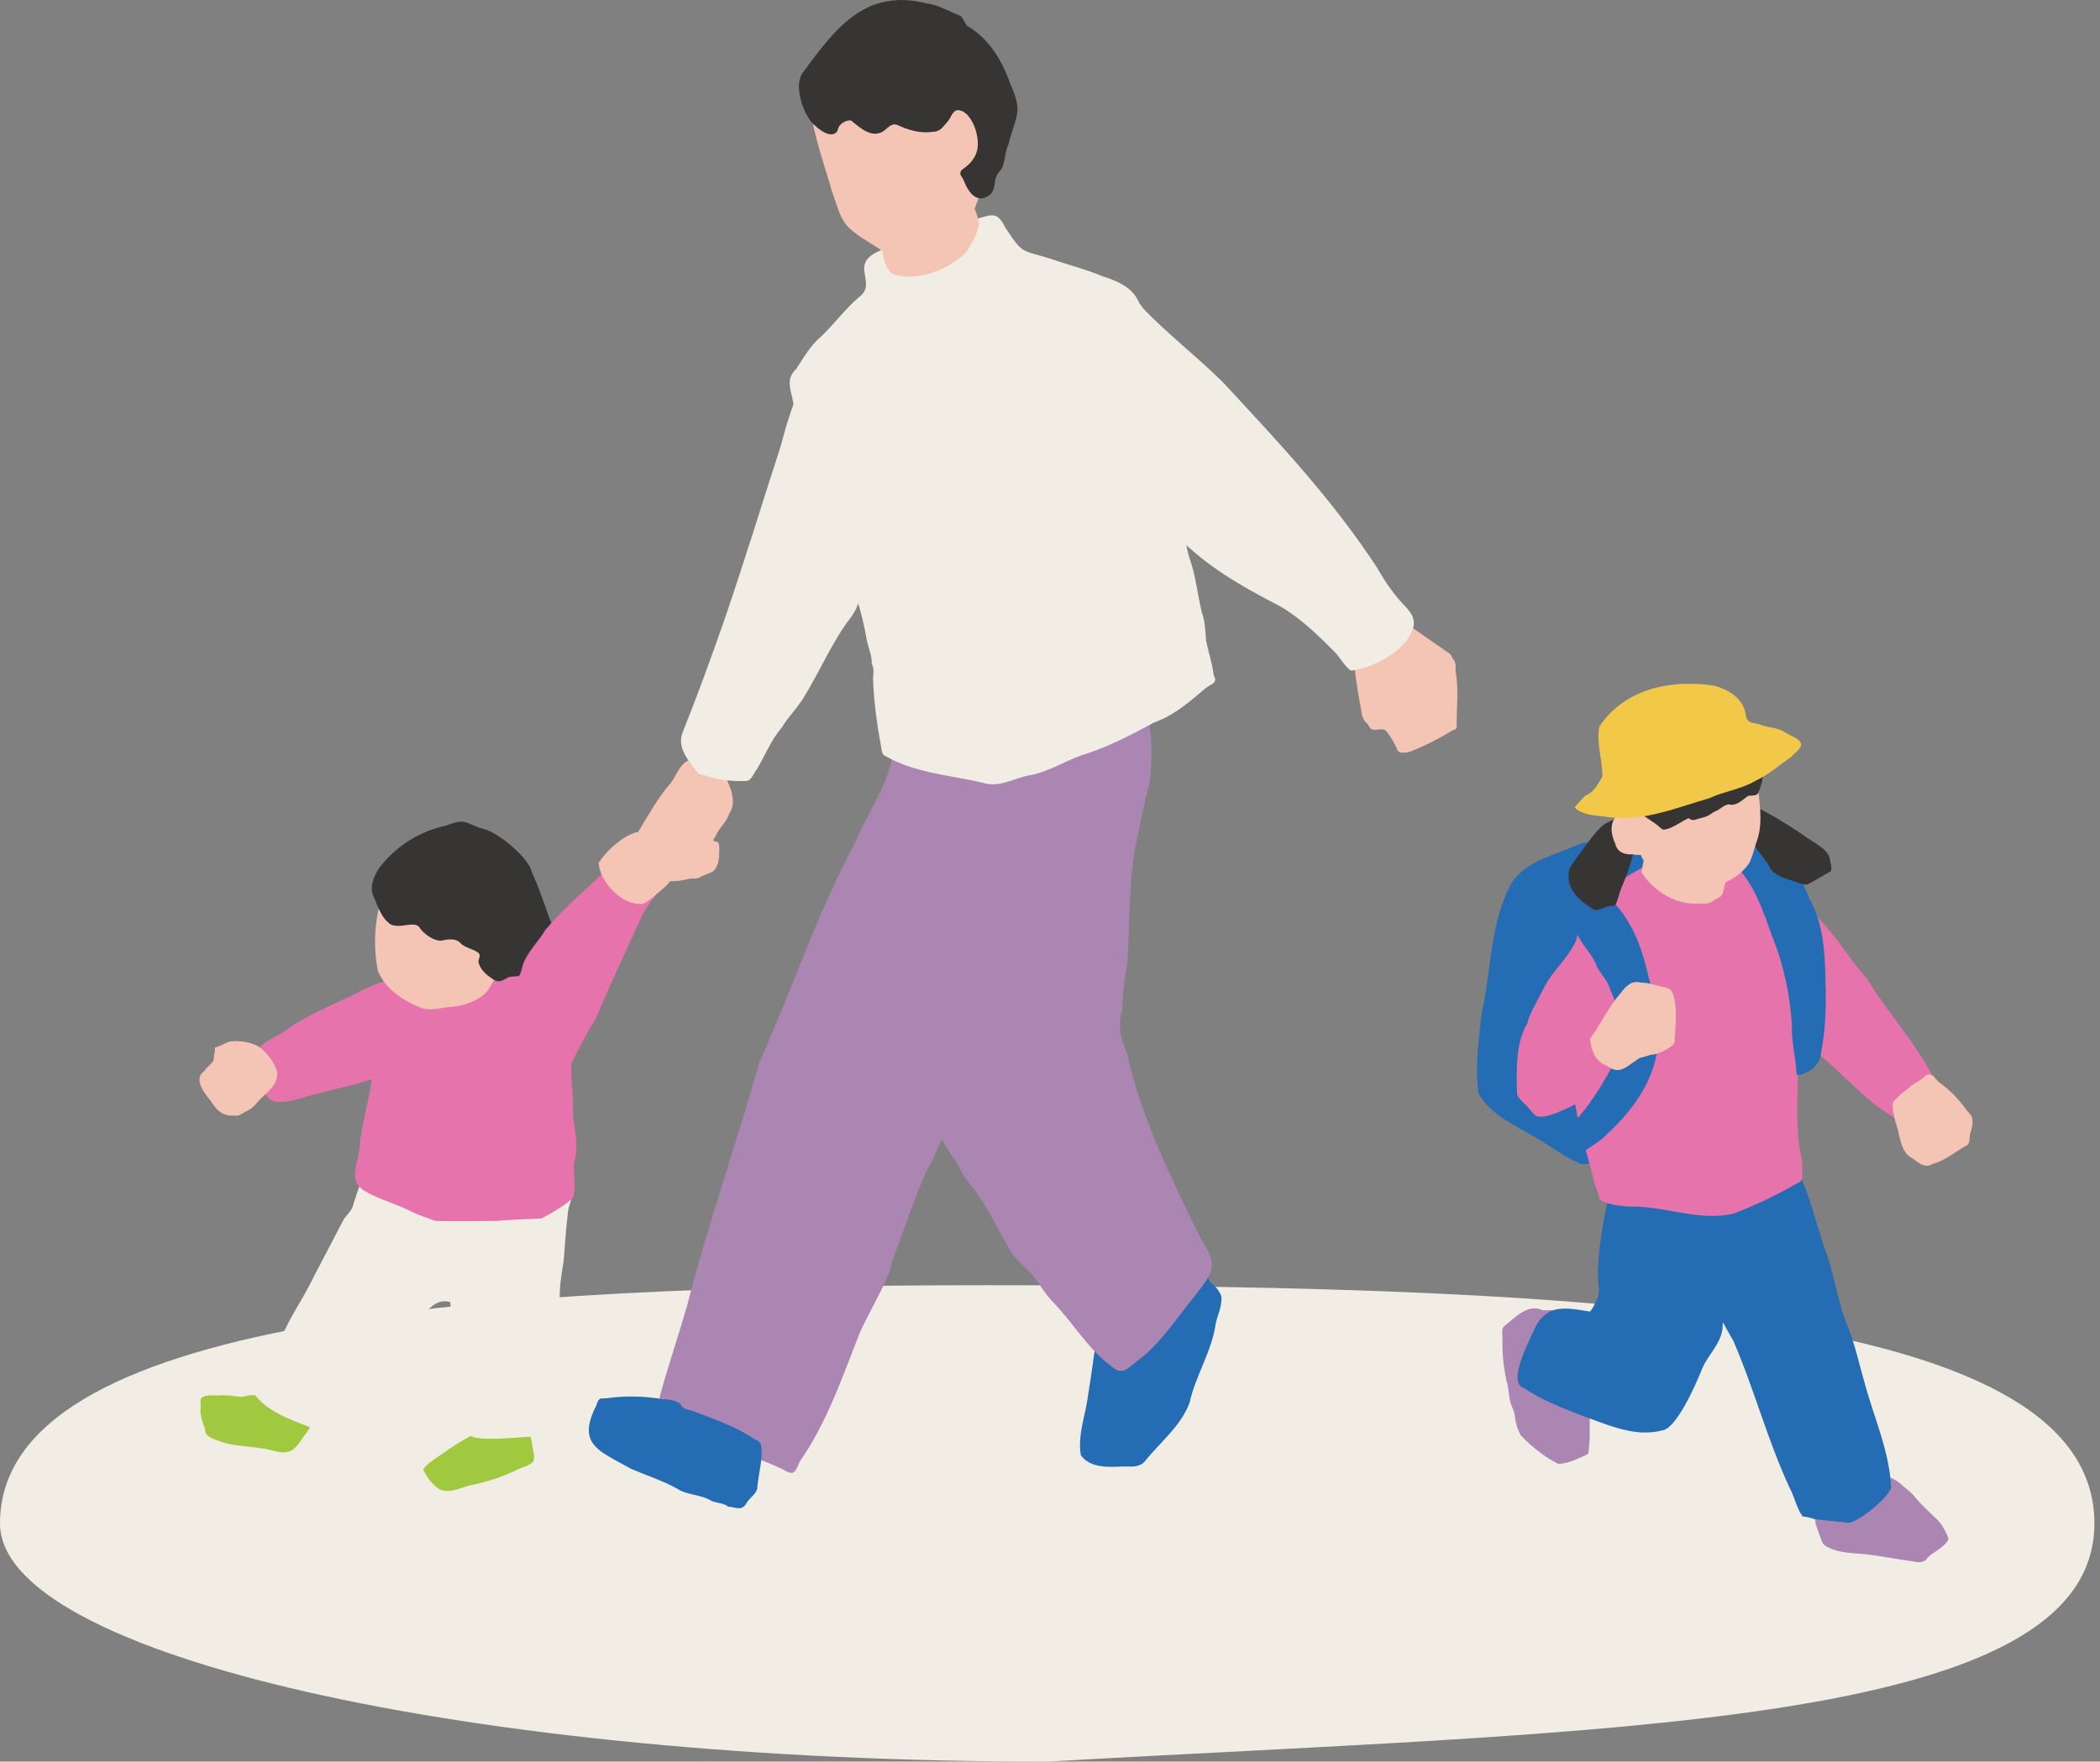 <svg width="205" height="172" fill="none" xmlns="http://www.w3.org/2000/svg"><rect width="100%" height="100%" fill="#808080" stroke="none"/><path d="M204.453 148.743c0 20.155-48.251 20.156-102.227 23.257C45.768 172 0 161.587 0 148.743c0-20.157 47.433-23.259 96.502-23.259 62.153 0 107.951 2.968 107.951 23.259Z" fill="#F2EDE4"/><g clip-path="url(#a)"><path d="M48.997 139.3c-2.418.192-4.375 1.658-6.303 2.966-.49.345-1.036.711-1.38 1.189.338.765.849 1.441 1.535 1.919 1.113.555 2.275-.245 3.399-.419 1.54-.348 3.005-.835 4.416-1.541.46-.186.963-.322 1.338-.658.27-.363.07-.883.027-1.296-.106-.475-.126-.932-.3-1.381-.014-.319-.264-.337-.519-.366-.71-.26-1.438-.528-2.21-.416l-.003.003Zm-21.804-3.035a1.7 1.7 0 0 0-.857-.074c-.895.077-1.79-.079-2.67.198-.787-.044-1.553-.233-2.351-.133-.534-.018-1.147-.088-1.611.195-.211.215-.109.655-.109.95-.14.797.253 1.476.429 2.229.032.605.64.788 1.115.971 1.473.629 3.146.575 4.704.856.784.118 1.582.505 2.363.271.768-.274 1.106-1.068 1.59-1.667.188-.251.443-.608.534-.909-.085-1.467-1.951-2.335-3.14-2.893l.003.006Z" fill="#A0C93F"/><path d="M132.105 63.494c.097 2.01.423 4.02.799 5.998.041.472.229.885.598 1.19.106.147.2.41.376.498.493.25 1.103-.254 1.5.269.314.416.645.944.88 1.413.103.207.164.52.414.594.249.073.763.02.995-.071 1.429-.555 2.796-1.26 4.108-2.06.288-.133.42-.077.429-.41-.033-1.813.226-3.599-.118-5.39.044-.44.053-.898-.279-1.225-.117-.227-.082-.313-.305-.484-1.491-1.045-3.008-2.087-4.496-3.12-1.543-.36-3.383 1.024-4.901 2.798Z" fill="#F4C5B5"/><path d="M37.306 109.887c-.027.006-.218.596-.212.578-.866 2.397-1.863 4.752-2.614 7.17-.124.581-.634.962-.943 1.455-.968 1.839-1.922 3.698-2.896 5.534-.957 2.034-2.3 3.884-3.172 5.977-.614 1.57-1.52 2.999-2.295 4.489-.27.511-.593.906-.097 1.337 1.476 1.668 3.586 2.241 5.54 3.079.438.28.696.201.995-.221 1.397-1.338 2.407-3.008 3.742-4.41a211.08 211.08 0 0 1 4.883-5.404c1.189-.889 1.963-2.807 3.712-2.347.411 4.292 1.207 8.601 1.832 12.869.211.877 5.138.28 6.069.292.927-.224 1.097-3.707 1.575-4.743.57-2.899.749-5.85 1.218-8.763-.026-1.207.176-2.391.37-3.581.14-1.526.208-3.06.408-4.566.015-.844.514-1.585.428-2.435-.2-1.248-.422-4.126-1.388-4.858-.484-.313-1.03-.608-1.587-.711-2.471-.552-5.042-.685-7.501-1.255-3.445.157-3.328-.416-8.067.508v.006Z" fill="#F2EDE4"/><path d="M107.382 128.195c-.411 2.63-.713 5.29-1.151 7.946-.234 1.939-1.056 3.961-.725 5.927.887 1.296 2.771 1.183 4.162 1.11.783 0 1.414.135 2.022-.417 1.473-1.868 3.645-3.562 4.446-5.85.581-2.627 2.171-4.979 2.532-7.641.182-.889.666-1.786.561-2.695-.091-.298-.352-.679-.558-.921-.405-.342-.766-.64-.827-1.198-.203-.588-.711-1.013-1.01-1.553-1.268-1.862-4.707.304-6.254.992-1.655.823-2.911 2.476-3.195 4.297l-.003.003Z" fill="#246CB3"/><path d="M91.218 69.22c-.147 9.602.126 19.17.672 28.749-.018 2.754.029 5.507.011 8.261-.067 1.494-.528 3.046-.205 4.534.514 1.083 1.3 2.137 1.934 3.167.428 1.059 1.147 1.771 1.82 2.662 1.194 1.798 2.124 3.728 3.224 5.587.582.98 1.515 1.571 2.207 2.441.602.756 1.074 1.582 1.723 2.314 2.066 2.055 3.533 4.729 5.878 6.47 1.074.918 1.52.257 2.421-.437 2.362-1.697 3.938-4.253 5.764-6.478 1.931-2.488 2.236-2.916.49-5.67-2.803-5.782-5.732-11.588-7.12-17.916-.581-1.358-.98-2.795-.493-4.245.053-1.54.2-3.058.505-4.575.276-4.318.068-8.686 1.115-12.922.291-1.51.561-2.951 1.004-4.43.619-3.734.026-7.783-1.327-11.322-.522-1.367-.607-2.857-.991-4.25-.3-1.09-1.03-1.016-1.987-1.24-.787-.183-1.67-.074-2.427.186-1.382.711-2.891.658-4.399.572-2.591.039-5.227.582-7.351 2.15-2.656 1.876-3.155 2.626-2.468 6.395v-.003Z" fill="#AB86B3"/><path d="M91.044 113.219c1.315-2.951 2.58-5.918 4.247-8.686 1.191-2.928 3.084-5.455 4.73-8.132 2.096-2.597 3.977-6.145 5.309-9.232 2.06-4.262 3.398-8.905 2.958-13.663-.161-1.635-1.223-3.017-2.119-4.3-.977-1.526-3.122-2.27-4.733-1.231-1.318.885-2.65-.039-4.091.05-2.436.026-4.945.525-7.246 1.299-.719.3-.821 1.118-1.141 1.768-.572 1.157-1.635 1.954-1.934 3.243-.701 2.866-2.474 5.313-3.583 8.023-3.698 6.833-6.093 14.262-9.303 21.334-2.219 7.886-5.004 15.743-7.046 23.721-.769 2.716-1.693 5.405-2.46 8.12-.14.537-.572 1.824-.24 2.376.161.266.901.638 1.153.821 3.287 2.234 7.217 3.001 10.776 4.687 1.171.655 1.224.522 1.767-.75 2.685-3.84 4.153-8.282 5.878-12.618.886-1.93 2.01-3.793 2.832-5.758.214-.602.25-1.205.52-1.795 1.24-3.099 2.112-6.337 3.723-9.274l.003-.003Z" fill="#AB86B3"/><path d="M81.214 18.701c.516 1.278.76 2.86 1.898 3.743.954.847 2.131 1.39 3.14 2.155.353.188.758.165 1.095.38.144.074.311.198.464.233.728.068 1.438-.21 2.095-.49.51-.18 1.027-.398 1.547-.549.886-.23 1.488-.976 2.13-1.57 2.104-1.977 2.35-5.032 3.052-7.656.141-.254.2-.37.132-.67-.375-2.007-.355-4.097-.278-6.128-.018-.72-.077-1.455-.053-2.169a.249.249 0 0 0-.124-.162C94.5 3.917 92.129 2.55 89.677 1.73c-5.529-1.771-7.815 4.005-10.23 6.75-1.309 1.408 1.285 8.208 1.764 10.224l.003-.003Z" fill="#F4C5B5"/><path d="M78.33 7.142c-.875 1.264.102 4.2 1.226 5.119.431.41 1.496 1.224 2.083.664.135-.13.15-.304.215-.47.155-.398.8-.782 1.235-.684.916.74 2.122 1.883 3.313.914.332-.274.678-.664 1.15-.501 1.095.502 2.225.862 3.458.693.446.006.777-.18 1.068-.51.202-.23.437-.484.607-.747.206-.322.355-.818.805-.87.886.046 1.423 1.03 1.699 1.776.56 1.739.293 2.993-1.265 4.032-.385.401-.077.587.14 1.018.43 1.151 1.277 2.435 2.577 1.432.537-.443.402-1.237.625-1.821.138-.296.417-.523.57-.82.299-.736.267-1.548.61-2.274.743-2.951 1.459-3.034.14-6.006-.77-2.226-2.112-4.383-4.18-5.567-.31-.363-.382-.92-.873-1.068-1.024-.399-1.96-.995-3.075-1.119-6.028-1.523-8.965 2.509-12.129 6.815v-.006Z" fill="#373533"/><path d="M98.11 22.175c-.818-1.638-1.358-1.169-2.884-.773-2.973.425-5.772 1.73-8.56 2.798-4.435 1.384-.684 3.335-2.876 4.861-1.324 1.157-2.372 2.6-3.648 3.81-1.042.86-1.688 2.055-2.424 3.168-.83.743-.693 1.647-.411 2.633.787 4.46 2.929 8.491 4.041 12.86 1.25 3.648 2.641 7.249 3.287 11.077.161.726.504 1.449.46 2.193.273.44.144 1.006.13 1.502.079 2.19.378 4.398.78 6.55.062.304.056.652.29.882 2.927 1.756 6.463 1.936 9.7 2.704 1.558.51 3.055-.51 4.572-.756 1.972-.36 3.642-1.567 5.546-2.113 2.278-.744 4.432-1.898 6.542-3.025 1.728-.603 3.14-1.748 4.519-2.914.264-.239.531-.478.836-.66.488-.255.81-.453.473-1.034-.141-1.14-.502-2.234-.74-3.356-.082-.944-.094-1.874-.419-2.783-.426-1.7-.558-3.424-1.133-5.083-.505-1.446-.517-2.798-.543-4.327.106-5.333-.945-10.558-2.019-15.723.041-.761-.335-1.425-.734-2.042-.669-.96-.983-2.149-1.702-3.073-.613-1.505-2.11-2.11-3.548-2.57-1.634-.691-3.36-1.108-5.024-1.698-2.929-.92-2.732-.387-4.507-3.099l-.003-.009Z" fill="#F2EDE4"/><path d="M67.882 74.188c-1.303-.198-1.74 1.334-2.345 2.193-1.403 1.579-2.348 3.43-3.466 5.21-.2.256-.578.575-.554.926.02.301.26.452.437.688.08.31.35.466.557.679.567.593 1.163 1.23 1.79 1.782.96.62 2.117.325 3.138.11.399.035.763.008 1.097-.234.35-.18.775-.256 1.104-.487.593-.555.57-1.473.578-2.246-.003-.28-.02-.637-.35-.646-.187-.056-.246.035-.208-.204.012-.074.138-.21.173-.283.338-.833 1.075-1.337 1.339-2.214.69-.915.296-2.216-.138-3.146-.273-.992-.878-1.559-1.567-2.149-.523.062-1.054.156-1.588.018l.003.003Z" fill="#F4C5B5"/><path d="M111.508 30.03c2.459 2.57 5.3 4.754 7.832 7.254 5.359 5.756 10.802 11.562 15.108 18.176.657 1.157 1.438 2.332 2.327 3.312.593.655 1.282 1.204 1.244 2.196-.367 2.414-3.891 4.232-6.086 4.51-.47-.14-1.195-1.367-1.529-1.706-1.776-1.804-3.798-3.787-6.09-4.918-3.26-1.688-6.497-3.595-9.106-6.213-2.163-1.91-3.724-4.38-5.485-6.62-2.118-1.446-3.113-3.82-4.035-6.125-.572-1.33-.698-2.795-.528-4.223.352-1.199.185-2.335.484-3.533.179-.582.361-1.237.634-1.798 1.541-2.686 3.263-2.512 5.232-.313h-.002Z" fill="#F2EDE4"/><path d="M59.418 136.493a17.917 17.917 0 0 1 5.282.124c.528-.021 1.312.144 1.726.457.147.52.819.543 1.253.706 2.028.785 4.126 1.496 5.934 2.712.331.139.628.304.701.709.153 1.369-.288 2.748-.39 4.099-.1.555-.716.933-1.016 1.399-.443.892-1.07.455-1.825.405-.478-.375-1.1-.334-1.655-.573-.922-.564-2.034-.549-3.011-.995-1.532-.929-3.272-1.449-4.907-2.172-2.923-1.682-5.27-2.278-3.301-6.127.296-.939.393-.617 1.209-.738v-.006Z" fill="#246CB3"/><path d="M53.895 96.814c2.617 4.844 1.51 5.673 2.063 10.682-.224 2.031.724 4.064.076 6.042-.068 1.012.161 2.072.003 3.09-.088.366-.276.478-.549.711-.798.623-1.743 1.166-2.632 1.624-1.444.074-2.909.115-4.37.242-1.99.015-4.012.047-5.995 0-.802-.287-1.664-.573-2.43-.962-1.456-.741-3.085-1.128-4.49-1.978-1.761-1.066-.455-2.907-.446-4.516 0-.345.07-.617.129-.959.405-2.4 1.08-4.758 1.28-7.193.234-1.352.8-2.618.985-3.994.256-1.812 1.588-3.178 2.753-4.498 1.086-.906 2.486-1.538 3.903-1.59.772.176 1.59-.198 2.295-.485 2.981-.776 6.063 1.116 7.425 3.778v.006Z" fill="#E673AC"/><path d="M36.766 105.194c1.388-.617 3.225-.803 4.19-2.06.306-2.379-.237-4.926-1.238-7.099-1.294-1.142-4.223.59-5.54 1.255-2.116.983-4.308 1.904-6.23 3.255-1.013.877-3.47 1.349-2.786 3.108.135.443.06.913.112 1.364.061.549.449.956.549 1.497.502 2.145 3.835.49 5.267.253 1.887-.549 3.833-.861 5.676-1.57v-.003Z" fill="#E673AC"/><path d="M41.01 98.367c1.017.39 2.039.012 3.066-.062 1.218-.065 3.099-.738 3.7-1.845a33.624 33.624 0 0 0 2.295-4.489c.848-1.343 1.274-2.937 1.253-4.545-.126-1.01-.026-2.25-.566-3.123-1.544-1.364-2.976-2.999-5.027-3.577-.88-.37-1.596-.31-2.386.218-.877.171-1.664.428-2.277 1.119-.467.413-1.08.649-1.597.97-.466.635-.786 1.385-1.124 2.1-1.64 2.933-2.086 6.36-1.464 9.63.687 1.742 2.439 2.934 4.126 3.601v.003Z" fill="#F4C5B5"/><path d="M51.905 85.126c.71 1.55 1.242 3.185 1.834 4.793.61 1.125.502 2.403-.393 3.333-.49.897-1.206 1.59-2.19 1.915-.53.251-1.102.074-1.637.299-.912.572-1.115.36-1.904-.228-.423-.319-.828-.835-.91-1.363.03-.328.279-.62-.044-.871-.517-.366-1.2-.449-1.679-.886-.516-.599-1.332-.374-2.004-.268-.716-.05-1.508-.617-1.943-1.175-.164-.277-.375-.392-.692-.398-.725-.015-1.447.277-2.154.006-.951-.558-1.344-1.922-1.779-2.89-.322-.859.112-1.91.584-2.606a11.033 11.033 0 0 1 6.586-4.18c1.919-.767 1.843-.212 3.539.313 1.426.263 4.455 2.775 4.79 4.21l-.004-.004Z" fill="#373533"/><path d="M50.637 95.362c.247-.392.308-.811.432-1.248.475-1.23 1.487-2.175 2.157-3.306 1.872-2.237 4.158-4.109 6.236-6.148.328-.463.813-.183 1.156.115 1.186.546 2.265 1.293 3.257 2.143.135.127.188.083.194.274.006.207-.264.52-.381.659-.649.767-1.119 1.7-1.503 2.635-1.373 2.981-2.773 5.968-4.03 8.994-1.1 1.732-2.01 3.536-2.855 5.378-1.875-.966-2.773-3.129-4.105-4.667-.866-.723-1.538-1.428-1.743-2.656-.041-.292.126-.393.226-.614.19-.59.595-1.069.962-1.562l-.003.003Z" fill="#E673AC"/><path d="M58.44 84.23c.901-1.288 2.184-2.477 3.669-2.988.59.18 1.056.623 1.678.726.834.301 2.354 2.226 2.066 3.111-.22 1.092-1.159 1.694-1.942 2.373-.335.278-.755.68-1.192.794-1.949.219-4.188-2.113-4.279-4.017Zm-38.528 20.376c.258-.398.651-.673.93-1.033.024-.313.05-.637.144-.947.009-.109-.038-.242.006-.348.496-.113.983-.449 1.458-.594.857-.076 1.723 0 2.521.36.834.301 2.354 2.229 2.066 3.111-.217 1.184-1.34 1.712-2.019 2.595-.302.389-.725.658-1.174.844-.287.215-.575.389-.953.325-1.162.085-1.726-.493-2.301-1.408-.596-.721-1.755-2.146-.678-2.905Z" fill="#F4C5B5"/><path d="M79.776 34.879c-1.726 2.432-2.764 5.599-3.536 8.583-1.837 5.67-3.595 11.434-5.535 17.084-1.28 3.666-2.594 7.287-4.035 10.885-.663 1.467.516 2.83 1.362 3.923.246.33.27.257.642.322 1.35.454 2.735.64 4.161.578.4-.041.523-.325.737-.667 1.007-1.464 1.564-3.205 2.744-4.546.69-1.162 1.684-2.063 2.333-3.258 1.376-2.279 2.445-4.74 3.977-6.927.551-.68 1.018-1.388 1.255-2.24.937-1.459 1.808-2.94 2.718-4.392.907-1.45.69-4.809.176-6.394-.778-1.895-.13-3.987-.566-5.962-.253-1.785-.901-3.462-2.116-4.716-.564-.665-1.154-1.13-4.311-2.27l-.006-.003Z" fill="#F2EDE4"/><path d="M87.038 18.27c1.544-1.364 4.212-1.73 6.18-1.497.57.41.743 1.166 1.066 1.748.408 1.104 1.16 2.143 1.277 3.326-.144 1.057-.752 2.102-1.383 2.94-1.845 1.638-4.42 2.648-6.875 2.03-.995-.419-1.019-1.865-1.324-2.786-.393-1.328-.155-2.71-.35-4.055 0-.552.177-.853 1.407-1.703l.002-.003Z" fill="#F4C5B5"/><path d="M159.944 80.622c-.931.605-1.967.573-2.97.989-.972.502-2.046.507-3.046.909-2.16.962-4.743 1.49-6.231 3.477-2.28 3.864-2.071 8.65-3.06 12.93-.282 2.577-.669 5.272-.3 7.834 1.224 2.175 3.677 3.147 5.705 4.389 1.318.759 2.527 1.691 3.906 2.32.528.366 1.168.136 1.726 0 .61 0 1.256-.201 1.863-.283 1.773-.03 2.322.543 3.868-.868 1.473-1.219 3.011-2.287 4.734-3.126 1.185-.596 2.224-1.298 3.351-1.971.487-.293 1.183-.617 1.444-1.157 1.362-4.625.645-9.67-.649-14.245-.372-1.077-.936-2.09-1.338-3.16-.42-1.167-.613-2.492-1.268-3.551-.419-.49-1.05-.744-1.558-1.099-.634-.442-1.118-1.139-1.811-1.493-1.678-.578-2.23-1.063-4.363-1.889l-.003-.006Z" fill="#246CB3"/><path d="M181.34 143.881c.807-.228 1.719.389 2.559.342.854-.103 1.476.525 2.075 1.039.372.304.766.605 1.041 1.006.623.723 1.353 1.396 2.049 2.058.522.51.921 1.248 1.156 1.936-.402.847-1.4 1.189-2.043 1.812-.314.567-.971.49-1.514.363-1.552-.198-3.087-.534-4.645-.696-1.336-.121-2.964-.107-4.044-.986-.285-.588-.461-1.234-.696-1.845-.645-2.615 2.468-3.338 4.068-5.029h-.006Zm-34.505-14.396c-.308.287-.155.844-.164 1.219-.05 1.396.111 2.772.393 4.132.202.594.194 1.208.323 1.816.073.522.387.965.478 1.478.044.7.27 1.391.584 2.013 1.071 1.104 2.295 2.093 3.66 2.79.956-.018 1.925-.508 2.776-.901.17-.079.188-.082.196-.292.015-.413.088-.817.103-1.228.024-2.517.024-5.091-.599-7.529-.184-.818-.748-1.594-1.053-2.388-.382-.782-.443-1.812-1.124-2.42-.522-.408-1.203-.21-1.808-.245-1.461-.688-2.703.717-3.759 1.555h-.006Z" fill="#AB86B3"/><path d="M178.11 121.874c.871 2.281 1.203 4.749 2.027 7.048.893 2.037 1.344 4.25 1.961 6.381.915 3.274 2.368 6.532 2.512 9.947-.25.971-3.228 3.43-4.2 3.433-1.088-.157-2.189-.204-3.278-.36-.372-.124-.76-.239-1.147-.254-.581-.747-.775-1.839-1.23-2.692-2.204-4.702-3.501-9.749-5.567-14.507-1.719-2.836-6.397-11.969-4.657-14.917 1.215-2.872 5.359-2.89 7.994-2.515.757.047 1.362.416 1.975.818.384.162.807.298 1.191.442 1.028 2.27 1.617 4.794 2.419 7.176Z" fill="#246CB3"/><path d="M157.044 116.791c-.587 2.642-1.077 5.381-1.053 8.09.064.65.202 1.237-.041 1.869-.209.401-.435.988-.737 1.307-2.357-.363-4.264-.853-5.473 1.809-.461 1.078-2.679 5.207-.936 5.67 1.793 1.231 3.865 1.984 5.881 2.781 2.406.841 4.93 2.016 7.515 1.355 1.438-.08 3.361-4.566 3.892-5.862.546-1.446 1.884-2.539 2.06-4.103 0-1.198.64-2.296.739-3.459a7.337 7.337 0 0 1 .223-1.662c.088-.649-.064-1.195.226-1.839-.029-.513-.008-.749.147-1.251-.009-.756.264-1.467.449-2.178-.047-1.214.414-2.509 0-3.699-.516-1.163-.874-1.777-2.245-1.806-2.125-.7-6.65-1.201-7.287 1.676-.076.006-.152.015-3.357 1.299l-.003.003Z" fill="#246CB3"/><path d="M175.468 102.585c.082-2.341-.396-4.767.361-7.025.625-2.588-.326-5.348-1.197-7.745-.361-.9-1.732-4.548-2.606-4.634-2.97-1.204-6.436-.43-9.382.602-1.972.49-3.636 1.757-5.388 2.71-1.218 1.124-2.18 2.473-2.726 4.044-.127.324-.473.513-.567.817-.05.165-.055.34-.12.508-.514 1.14-1.371 2.06-2.119 3.043-.91 1.11-1.441 2.453-2.13 3.701-.215.437-.423.862-.473 1.352-.496.944-.607 1.591.047 2.524.831 1.124 1.318 2.724 2.867 2.981.983.348 1.594 1.319 1.732 2.311.358 2.269 1.024 4.492 1.631 6.703.153.593.259 1.213.526 1.756.102.33.143.891.499 1.068 1.141.464 2.379.517 3.597.523 3.064.156 6.169 1.411 9.224.664 2.142-.803 4.258-1.842 6.23-2.972.52-.207.505-.535.446-1.042 0-.455.033-.912-.047-1.364-.769-3.436-.22-7.025-.402-10.522l-.003-.003Z" fill="#E673AC"/><path d="M158.333 93.804c-2.644-.983-4.822 2.951-7.002 4.082-2.967 1.552-3.255 4.297-3.278 7.337.009.529.017 1.063.035 1.585.103.405.469.688.748.968.37.301.602.721.948 1.036 1.001 1.237 7.216-2.945 8.637-3.497.493-.13.273-.715.287-1.081-.005-1.396-.099-2.789-.067-4.185-.138-.92.675-1.19 1.359-1.5 2.124-1.083.111-4.42-1.67-4.745h.003Z" fill="#E673AC"/><path d="M155.301 88.071c1.497-1.065 1.338-.847 2.547.387 1.626 1.922 2.495 4.303 3.032 6.736.528 1.835.954 3.721.957 5.643.24 3.937-2.237 7.405-5.01 9.944-.549.596-1.25.986-1.91 1.446-.173.118-.185.148-.391.065-.631-.124-1.306-.009-1.892-.363-.555-.204-.27-.626-.015-.939.604-.625 1.027-1.399 1.59-2.051 1.394-1.623 2.436-3.492 3.484-5.348.226-.918.86-1.709.968-2.642-.44-1.42-.807-2.857-1.423-4.212-.226-.882-.839-1.496-1.306-2.258-.534-1.83-3.407-3.63-1.623-5.566.39-.207.702-.505.989-.839l.003-.003Z" fill="#246CB3"/><path d="M158.969 104.048c.355-.239.716-.495 1.071-.74.364-.08.731-.201 1.089-.322.795-.041 1.558-.49 2.186-.959.2-.189.165-.517.182-.768.074-.956.411-4.607-.76-4.79-.863-.19-1.67-.517-2.547-.534-.933-.225-1.429.312-1.96.997-1.186 1.343-1.958 3.046-3.011 4.492.079 1.025.51 2.25 1.576 2.592.827.608 1.32.605 2.174.038v-.006Z" fill="#F4C5B5"/><path d="M175.371 86.546c.693 1.783 2.154 2.987 3.34 4.46 1.256 1.487 2.251 3.167 3.574 4.58 2.301 3.888 5.705 7.129 7.199 11.453.064.171.214.531.097.717-.983.826-2.345 1.142-3.457 1.789-.59.312-1.098-.452-1.611-.676-2.882-1.754-5.001-4.555-7.736-6.523-1.368-1.231-5.397-4.203-5.737-5.8.314-1.827-.502-3.716.12-5.558.326-.809.514-1.644.66-2.497.203-.546.831-.992 3.554-1.945h-.003Z" fill="#E673AC"/><path d="M188.618 113.65c-.713.469-1.362-.151-1.966-.582-.983-.472-1.159-1.818-1.388-2.774-.126-.537-.388-1.048-.396-1.606-.13-.065-.053-.242-.068-.357 0-.212-.065-.537-.006-.738.25-.313.625-.599.91-.882.555-.393 1.039-.912 1.652-1.184.361-.218.663-.744 1.153-.59.312.112.476.463.711.682.997.687 1.895 1.596 2.623 2.588.179.26.408.496.605.735.196.469.102 1.098-.077 1.564-.19.434.05 1.143-.466 1.37-1.086.611-2.046 1.464-3.284 1.777l-.003-.003Z" fill="#F4C5B5"/><path d="M172.507 82.172c2.151 1.13 3.234 3.335 4.094 5.505 1.423 2.497 1.558 5.427 1.605 8.243.079 2.294.006 4.593-.431 6.851-.141 1.195-.928 1.836-2.008 2.158-.07.023-.237.07-.314.035-.067-.03-.026-.041-.044-.097-.005-.021-.032-.086-.035-.104-.082-1.549-.516-3.125-.449-4.693-.194-2.945-.789-5.864-1.913-8.604-.834-2.358-1.655-4.855-3.36-6.738-.209-.224-.713-.337-.614-.708.303-.64.884-1.196 1.5-1.517.619-.567.528-.665 1.969-.331Z" fill="#246CB3"/><path d="M170.515 78.264c.369.425 1.003.54 1.479.817 1.443.747 2.796 1.62 4.149 2.524.76.61 2.307 1.237 2.474 2.255.047.404.267.832.091 1.222-.719.36-1.403.844-2.133 1.201-.203.139-.441.095-.664.03-1.003-.428-2.309-.54-3.046-1.438-.458-.977-1.338-1.741-1.784-2.733-.032-.7-.605-1.11-.93-1.673-.241-.514-.564-.986-.666-1.559-.045-.195-.156-.446 1.027-.65l.003.004Zm-10.662 3.158c.311-2.246-2.451-1.673-3.539-.7-.893.868-1.538 1.94-2.313 2.91-.355.564-.933 1.125-.871 1.837-.088 1.546 1.261 2.606 2.447 3.335.519.183 1.051-.272 1.57-.343.203-.005.437-.002.587-.17.238-.58.379-1.228.634-1.816a22.955 22.955 0 0 0 1.485-5.053Z" fill="#373533"/><path d="M166.053 86.841c-1.062.136-1.931-.507-2.881-.84-1.101-.296-1.876-1.131-2.656-1.91-.476-.573-.505-1.403-.752-2.09-.695-3.442-1.963-7.07-.39-10.458.238-.79.555-1.538 1.365-1.812 1.913-1.074 4.231-2.642 6.491-1.786.493.538 1.101.88 1.726 1.231.369.292.569.717.839 1.101.358.73 1.473 1.092 1.417 1.975-.064.31-.193.56-.111.888.226.815.232 1.67.417 2.5.091 2.226.771 4.599-.115 6.756-.173.617-.352 1.246-.613 1.83-1.021 1.556-2.955 2.362-4.74 2.61l.003.005Z" fill="#F4C5B5"/><path d="M162.852 78.042c1.045.416 2.166.25 3.231.552.957.313 1.855.82 2.832 1.08.314.1.358.484.361.78.144.708-.015 1.38-.191 2.074-.208 1.382-.334 2.769-.777 4.094-.097.732-.262.95-.942 1.24-.429.401-.972.38-1.518.354-2.248.177-4.422-1.204-5.602-3.043a21.383 21.383 0 0 1 1.957-6.186c.086-.27.086-.63.649-.945Z" fill="#F4C5B5"/><path d="M161.332 79.123c-.957.106-2.915-.34-3.501.53-.755.745-.552 1.878-.138 2.76.176.8.942 1.051 1.661 1.004.633.097 1.963.177 1.904-.744-.067-.989.109-1.974.056-2.957-.026-.133-.076-.224.015-.593h.003Z" fill="#F4C5B5"/><path d="M159.008 71.089c-.302.357-.851.726-.784 1.26.238.965.514 1.933.687 2.922.393 1.378.655 2.922 1.324 4.174.584.519 1.297.85 1.86 1.387.126.088.188.165.349.177.813-.118 1.526-.703 2.257-1.063.182-.1.206 0 .367.077.214.103.44.012.663-.062.393-.13.845-.183 1.18-.425.244-.165.487-.328.763-.422.314-.198.684-.525 1.071-.576.766.201 1.321-.422 1.899-.826.299-.07.719.032.951-.216.399-.888.675-1.856.369-2.824-.566-1.777-.839-3.92-2.412-5.106-.93-.467-1.608-.986-2.377-1.612-1.212.05-2.415.162-3.633.216-.728.082-1.588.011-2.175.516-.672.912-1.661 1.502-2.362 2.409l.003-.006Z" fill="#373533"/><path d="M156.431 75.811c-.006-1.59-.602-3.25-.314-4.85 2.456-3.742 7.052-4.654 11.225-4.016 1.555.448 3.002 1.363 3.111 3.117.287.628.754.475 1.294.655.854.375 1.869.277 2.623.865 1.139.614 2.204.885.725 2.057-.182.271-.516.451-.774.64-.957.726-1.914 1.473-2.994 1.978-1.376.814-3.008.997-4.419 1.661-3.246.942-6.477 2.33-9.916 1.863-1.069-.171-2.369-.136-3.22-.87-.076-.128.053-.237.132-.32.32-.312.576-.693.939-.953.796-.325 1.174-1.127 1.588-1.83v.003Z" fill="#F2C849"/></g><defs><clipPath id="a"><path fill="#fff" transform="translate(19.472)" d="M0 0h173.082v152.528H0z"/></clipPath></defs></svg>